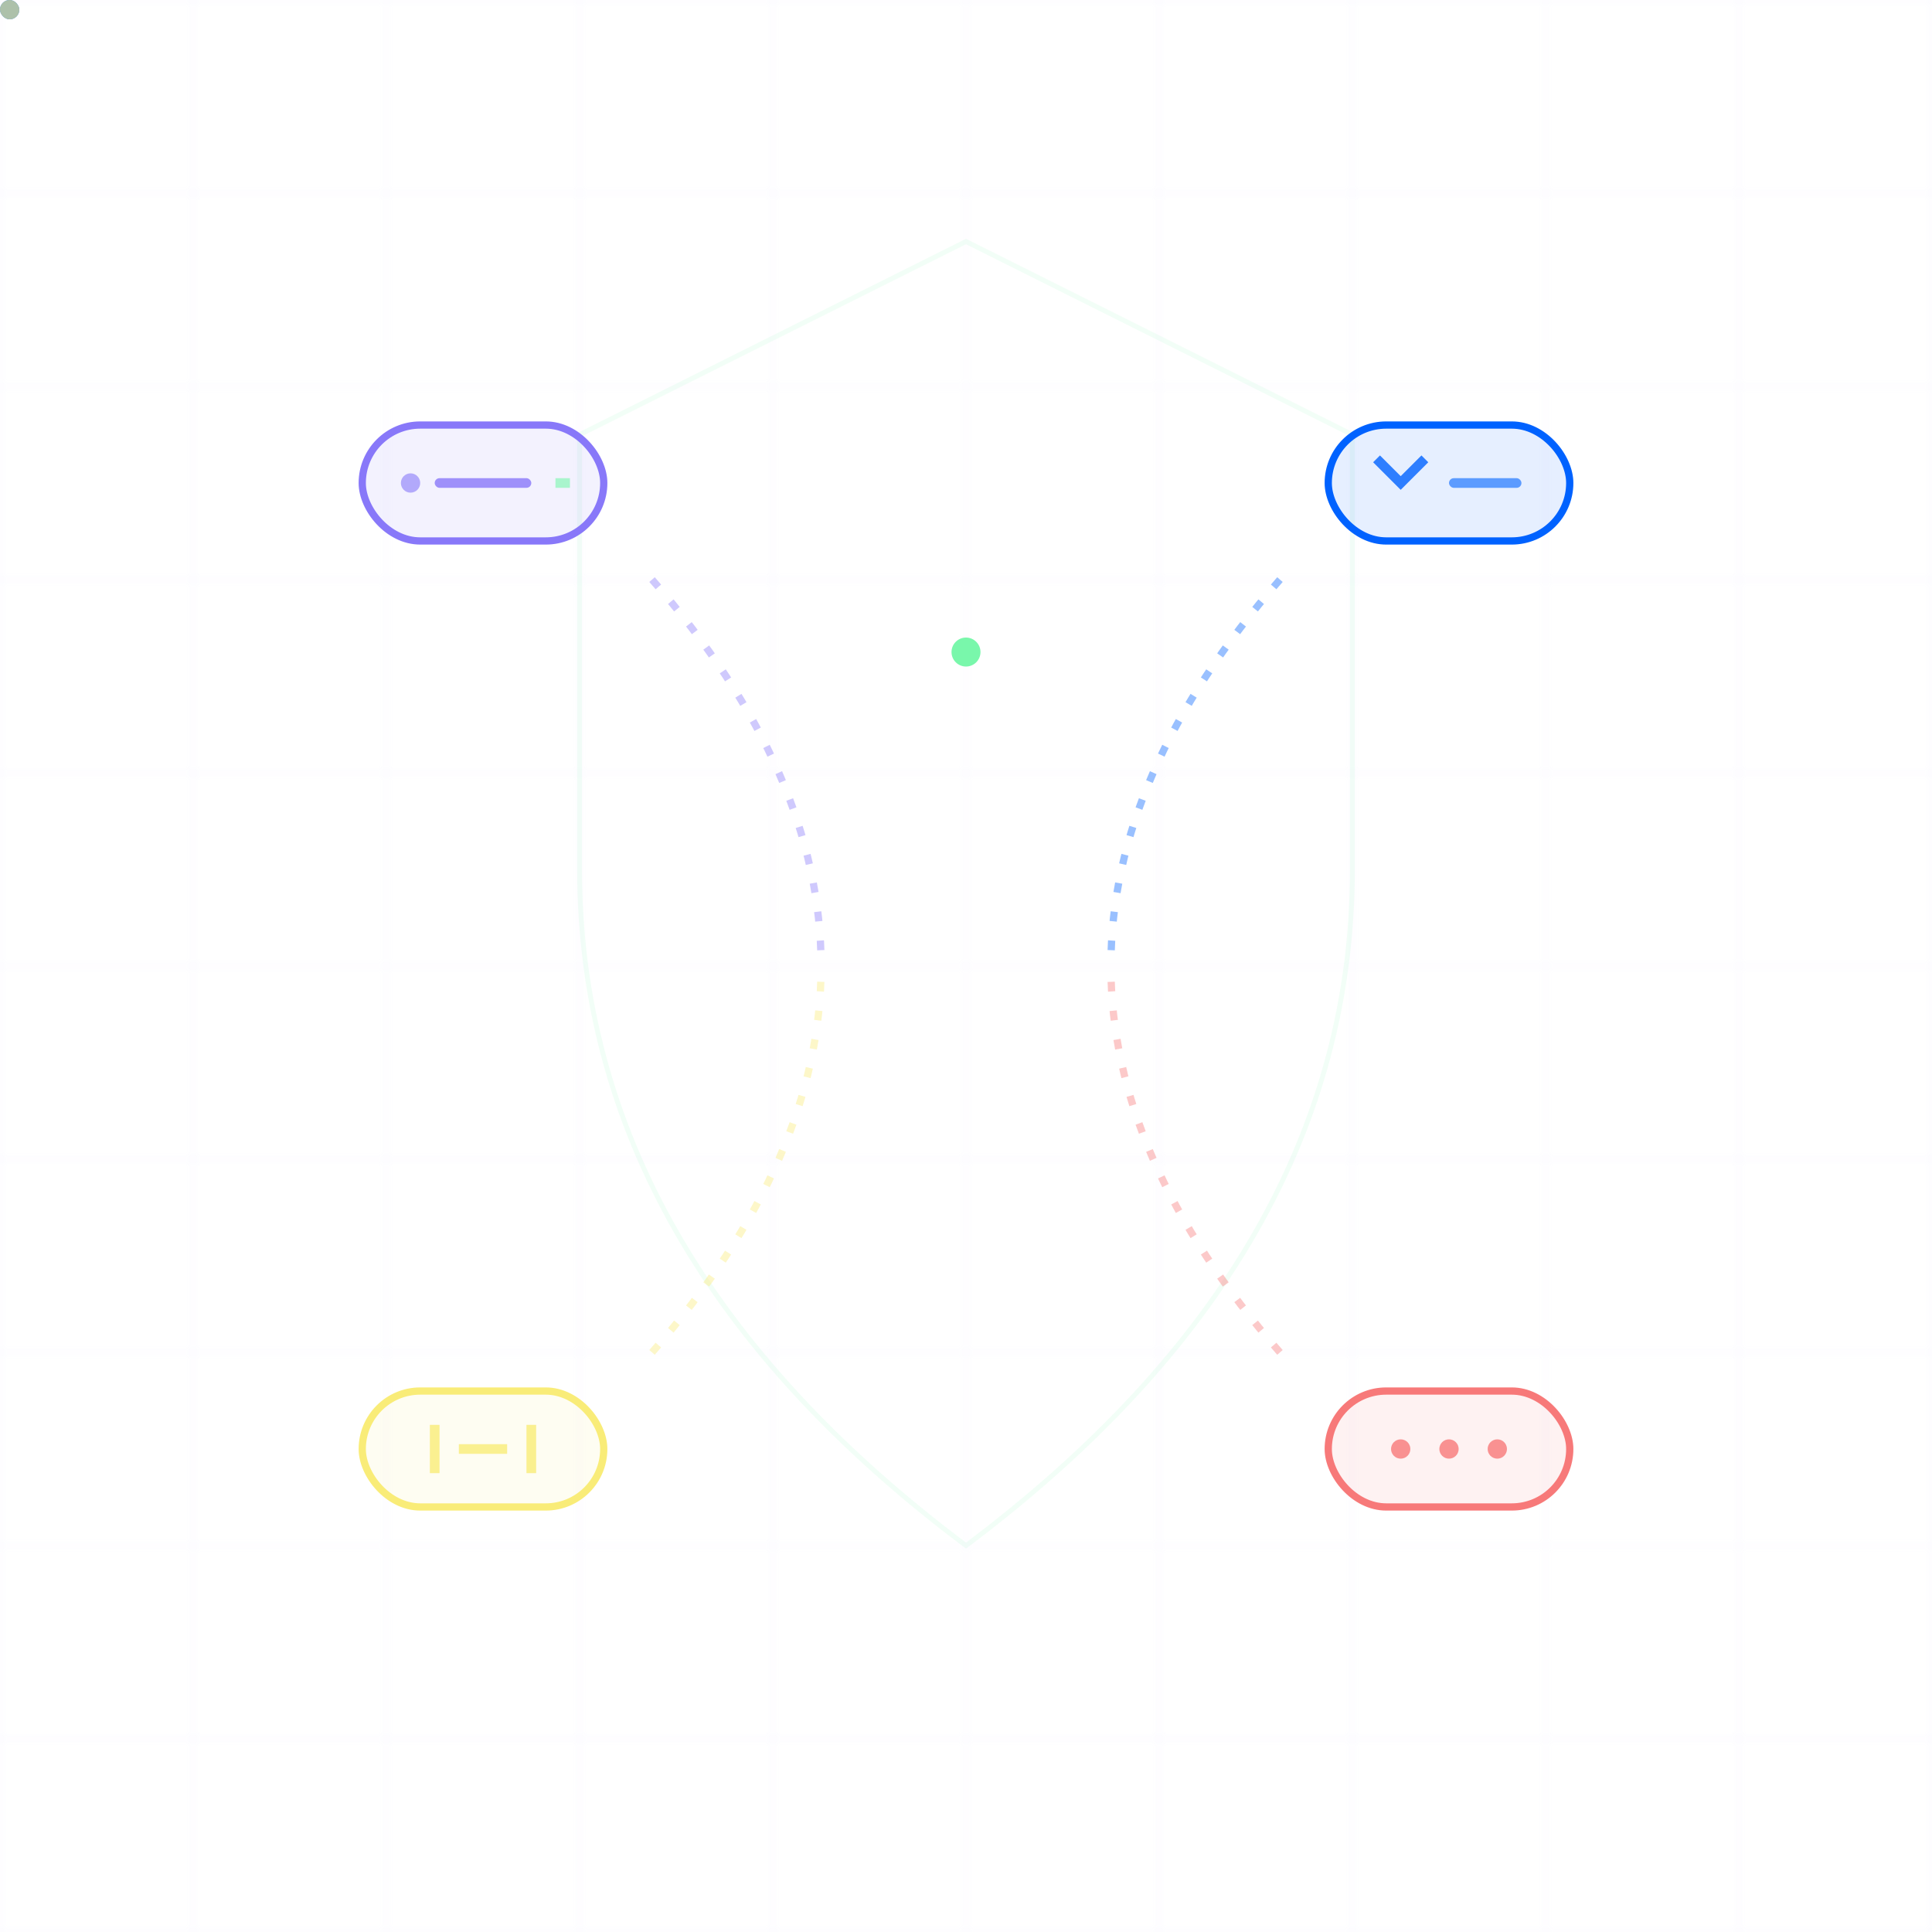 <svg width="400" height="400" viewBox="0 0 400 400" fill="none" xmlns="http://www.w3.org/2000/svg">
  <defs>
    <!-- Enterprise gradients -->
    <linearGradient id="enterpriseGradient" x1="0%" y1="0%" x2="100%" y2="100%">
      <stop offset="0%" stop-color="#8878f9" stop-opacity="0.9"/>
      <stop offset="50%" stop-color="#0062ff" stop-opacity="0.8"/>
      <stop offset="100%" stop-color="#78a9ff" stop-opacity="0.7"/>
    </linearGradient>
    
    <linearGradient id="securityGradient" x1="0%" y1="0%" x2="0%" y2="100%">
      <stop offset="0%" stop-color="#79f7ab" stop-opacity="0.6"/>
      <stop offset="100%" stop-color="#79f7ab" stop-opacity="0.1"/>
    </linearGradient>
    
    <!-- Professional shadow -->
    <filter id="enterpriseShadow">
      <feGaussianBlur in="SourceAlpha" stdDeviation="4"/>
      <feOffset dx="0" dy="3" result="offsetblur"/>
      <feFlood flood-color="#000000" flood-opacity="0.15"/>
      <feComposite in2="offsetblur" operator="in"/>
      <feMerge>
        <feMergeNode/>
        <feMergeNode in="SourceGraphic"/>
      </feMerge>
    </filter>
    
    <filter id="glow">
      <feGaussianBlur stdDeviation="2" result="coloredBlur"/>
      <feMerge>
        <feMergeNode in="coloredBlur"/>
        <feMergeNode in="SourceGraphic"/>
      </feMerge>
    </filter>
  </defs>
  
  <!-- Enterprise grid background -->
  <g id="enterprise-grid" opacity="0.05">
    <pattern id="grid" x="0" y="0" width="40" height="40" patternUnits="userSpaceOnUse">
      <rect x="0" y="0" width="40" height="40" fill="none" stroke="#8878f9" stroke-width="0.5"/>
    </pattern>
    <rect width="400" height="400" fill="url(#grid)"/>
  </g>
  
  <!-- Security shield background -->
  <g id="security-layer" opacity="0.1">
    <path d="M 200 50 L 280 90 L 280 180 Q 280 260, 200 320 Q 120 260, 120 180 L 120 90 Z" 
          fill="none" 
          stroke="#79f7ab" 
          stroke-width="1"/>
  </g>
  
  <!-- Main communication hub -->
  <g id="enterprise-hub">
    
  </g>
  
  <!-- Enterprise communication channels -->
  <g id="channels">
    <!-- Encrypted channel 1 -->
    <g transform="translate(100, 100)">
      <rect x="-25" y="-12" width="50" height="24" rx="12" fill="#8878f9" fill-opacity="0.1" stroke="#8878f9" stroke-width="1.5">
        <animate attributeName="fill-opacity" values="0.1;0.2;0.1" dur="3s" repeatCount="indefinite"/>
      </rect>
      <circle cx="-15" cy="0" r="2" fill="#8878f9" opacity="0.6"/>
      <rect x="-10" y="-1" width="20" height="2" rx="1" fill="#8878f9" opacity="0.8"/>
      <path d="M 15 0 L 18 0" stroke="#79f7ab" stroke-width="2" opacity="0.6"/>
    </g>
    
    <!-- Encrypted channel 2 -->
    <g transform="translate(300, 100)">
      <rect x="-25" y="-12" width="50" height="24" rx="12" fill="#0062ff" fill-opacity="0.1" stroke="#0062ff" stroke-width="1.5">
        <animate attributeName="fill-opacity" values="0.1;0.2;0.1" dur="3s" begin="0.75s" repeatCount="indefinite"/>
      </rect>
      <path d="M -15 -5 L -10 0 L -5 -5" stroke="#0062ff" stroke-width="2" fill="none" opacity="0.8"/>
      <rect x="0" y="-1" width="15" height="2" rx="1" fill="#0062ff" opacity="0.6"/>
    </g>
    
    <!-- Priority channel -->
    <g transform="translate(300, 300)">
      <rect x="-25" y="-12" width="50" height="24" rx="12" fill="#f77979" fill-opacity="0.1" stroke="#f77979" stroke-width="1.5">
        <animate attributeName="fill-opacity" values="0.1;0.2;0.1" dur="3s" begin="1.5s" repeatCount="indefinite"/>
      </rect>
      <circle cx="-10" cy="0" r="2" fill="#f77979" opacity="0.8">
        <animate attributeName="opacity" values="0.8;0.4;0.8" dur="1s" repeatCount="indefinite"/>
      </circle>
      <circle cx="0" cy="0" r="2" fill="#f77979" opacity="0.8">
        <animate attributeName="opacity" values="0.8;0.4;0.8" dur="1s" begin="0.33s" repeatCount="indefinite"/>
      </circle>
      <circle cx="10" cy="0" r="2" fill="#f77979" opacity="0.8">
        <animate attributeName="opacity" values="0.8;0.4;0.8" dur="1s" begin="0.66s" repeatCount="indefinite"/>
      </circle>
    </g>
    
    <!-- Compliance channel -->
    <g transform="translate(100, 300)">
      <rect x="-25" y="-12" width="50" height="24" rx="12" fill="#f9ec78" fill-opacity="0.1" stroke="#f9ec78" stroke-width="1.5">
        <animate attributeName="fill-opacity" values="0.1;0.2;0.1" dur="3s" begin="2.25s" repeatCount="indefinite"/>
      </rect>
      <path d="M -10 -5 L -10 5 M -5 0 L 5 0 M 10 -5 L 10 5" stroke="#f9ec78" stroke-width="2" opacity="0.8"/>
    </g>
  </g>
  
  <!-- Enterprise connection paths -->
  <g id="secure-connections" opacity="0.4">
    <path d="M 135 120 Q 170 160, 170 200" stroke="#8878f9" stroke-width="1.5" stroke-dasharray="2 4"/>
    <path d="M 265 120 Q 230 160, 230 200" stroke="#0062ff" stroke-width="1.5" stroke-dasharray="2 4"/>
    <path d="M 265 280 Q 230 240, 230 200" stroke="#f77979" stroke-width="1.5" stroke-dasharray="2 4"/>
    <path d="M 135 280 Q 170 240, 170 200" stroke="#f9ec78" stroke-width="1.5" stroke-dasharray="2 4"/>
  </g>
  
  
  
  <!-- Data flow particles -->
  <g id="secure-particles">
    <rect x="0" y="0" width="4" height="4" rx="2" fill="#79f7ab" opacity="0.6">
      <animateMotion dur="8s" repeatCount="indefinite">
        <mpath href="#secure-path-1"/>
      </animateMotion>
    </rect>
    
    <rect x="0" y="0" width="4" height="4" rx="2" fill="#8878f9" opacity="0.6">
      <animateMotion dur="8s" begin="2s" repeatCount="indefinite">
        <mpath href="#secure-path-2"/>
      </animateMotion>
    </rect>
    
    <rect x="0" y="0" width="4" height="4" rx="2" fill="#0062ff" opacity="0.6">
      <animateMotion dur="8s" begin="4s" repeatCount="indefinite">
        <mpath href="#secure-path-3"/>
      </animateMotion>
    </rect>
    
    <rect x="0" y="0" width="4" height="4" rx="2" fill="#f9ec78" opacity="0.6">
      <animateMotion dur="8s" begin="6s" repeatCount="indefinite">
        <mpath href="#secure-path-4"/>
      </animateMotion>
    </rect>
  </g>
  
  <!-- Hidden paths for particle animation -->
  <defs>
    <path id="secure-path-1" d="M 100 100 Q 150 150, 200 200 T 300 300" fill="none"/>
    <path id="secure-path-2" d="M 300 100 Q 250 150, 200 200 T 100 300" fill="none"/>
    <path id="secure-path-3" d="M 100 300 Q 150 250, 200 200 T 300 100" fill="none"/>
    <path id="secure-path-4" d="M 300 300 Q 250 250, 200 200 T 100 100" fill="none"/>
  </defs>
  
  <!-- Priority status beacon -->
  <circle cx="200" cy="135" r="3" fill="#79f7ab" filter="url(#glow)">
    <animate attributeName="opacity" values="0.4;1;0.4" dur="2s" repeatCount="indefinite"/>
  </circle>
</svg>